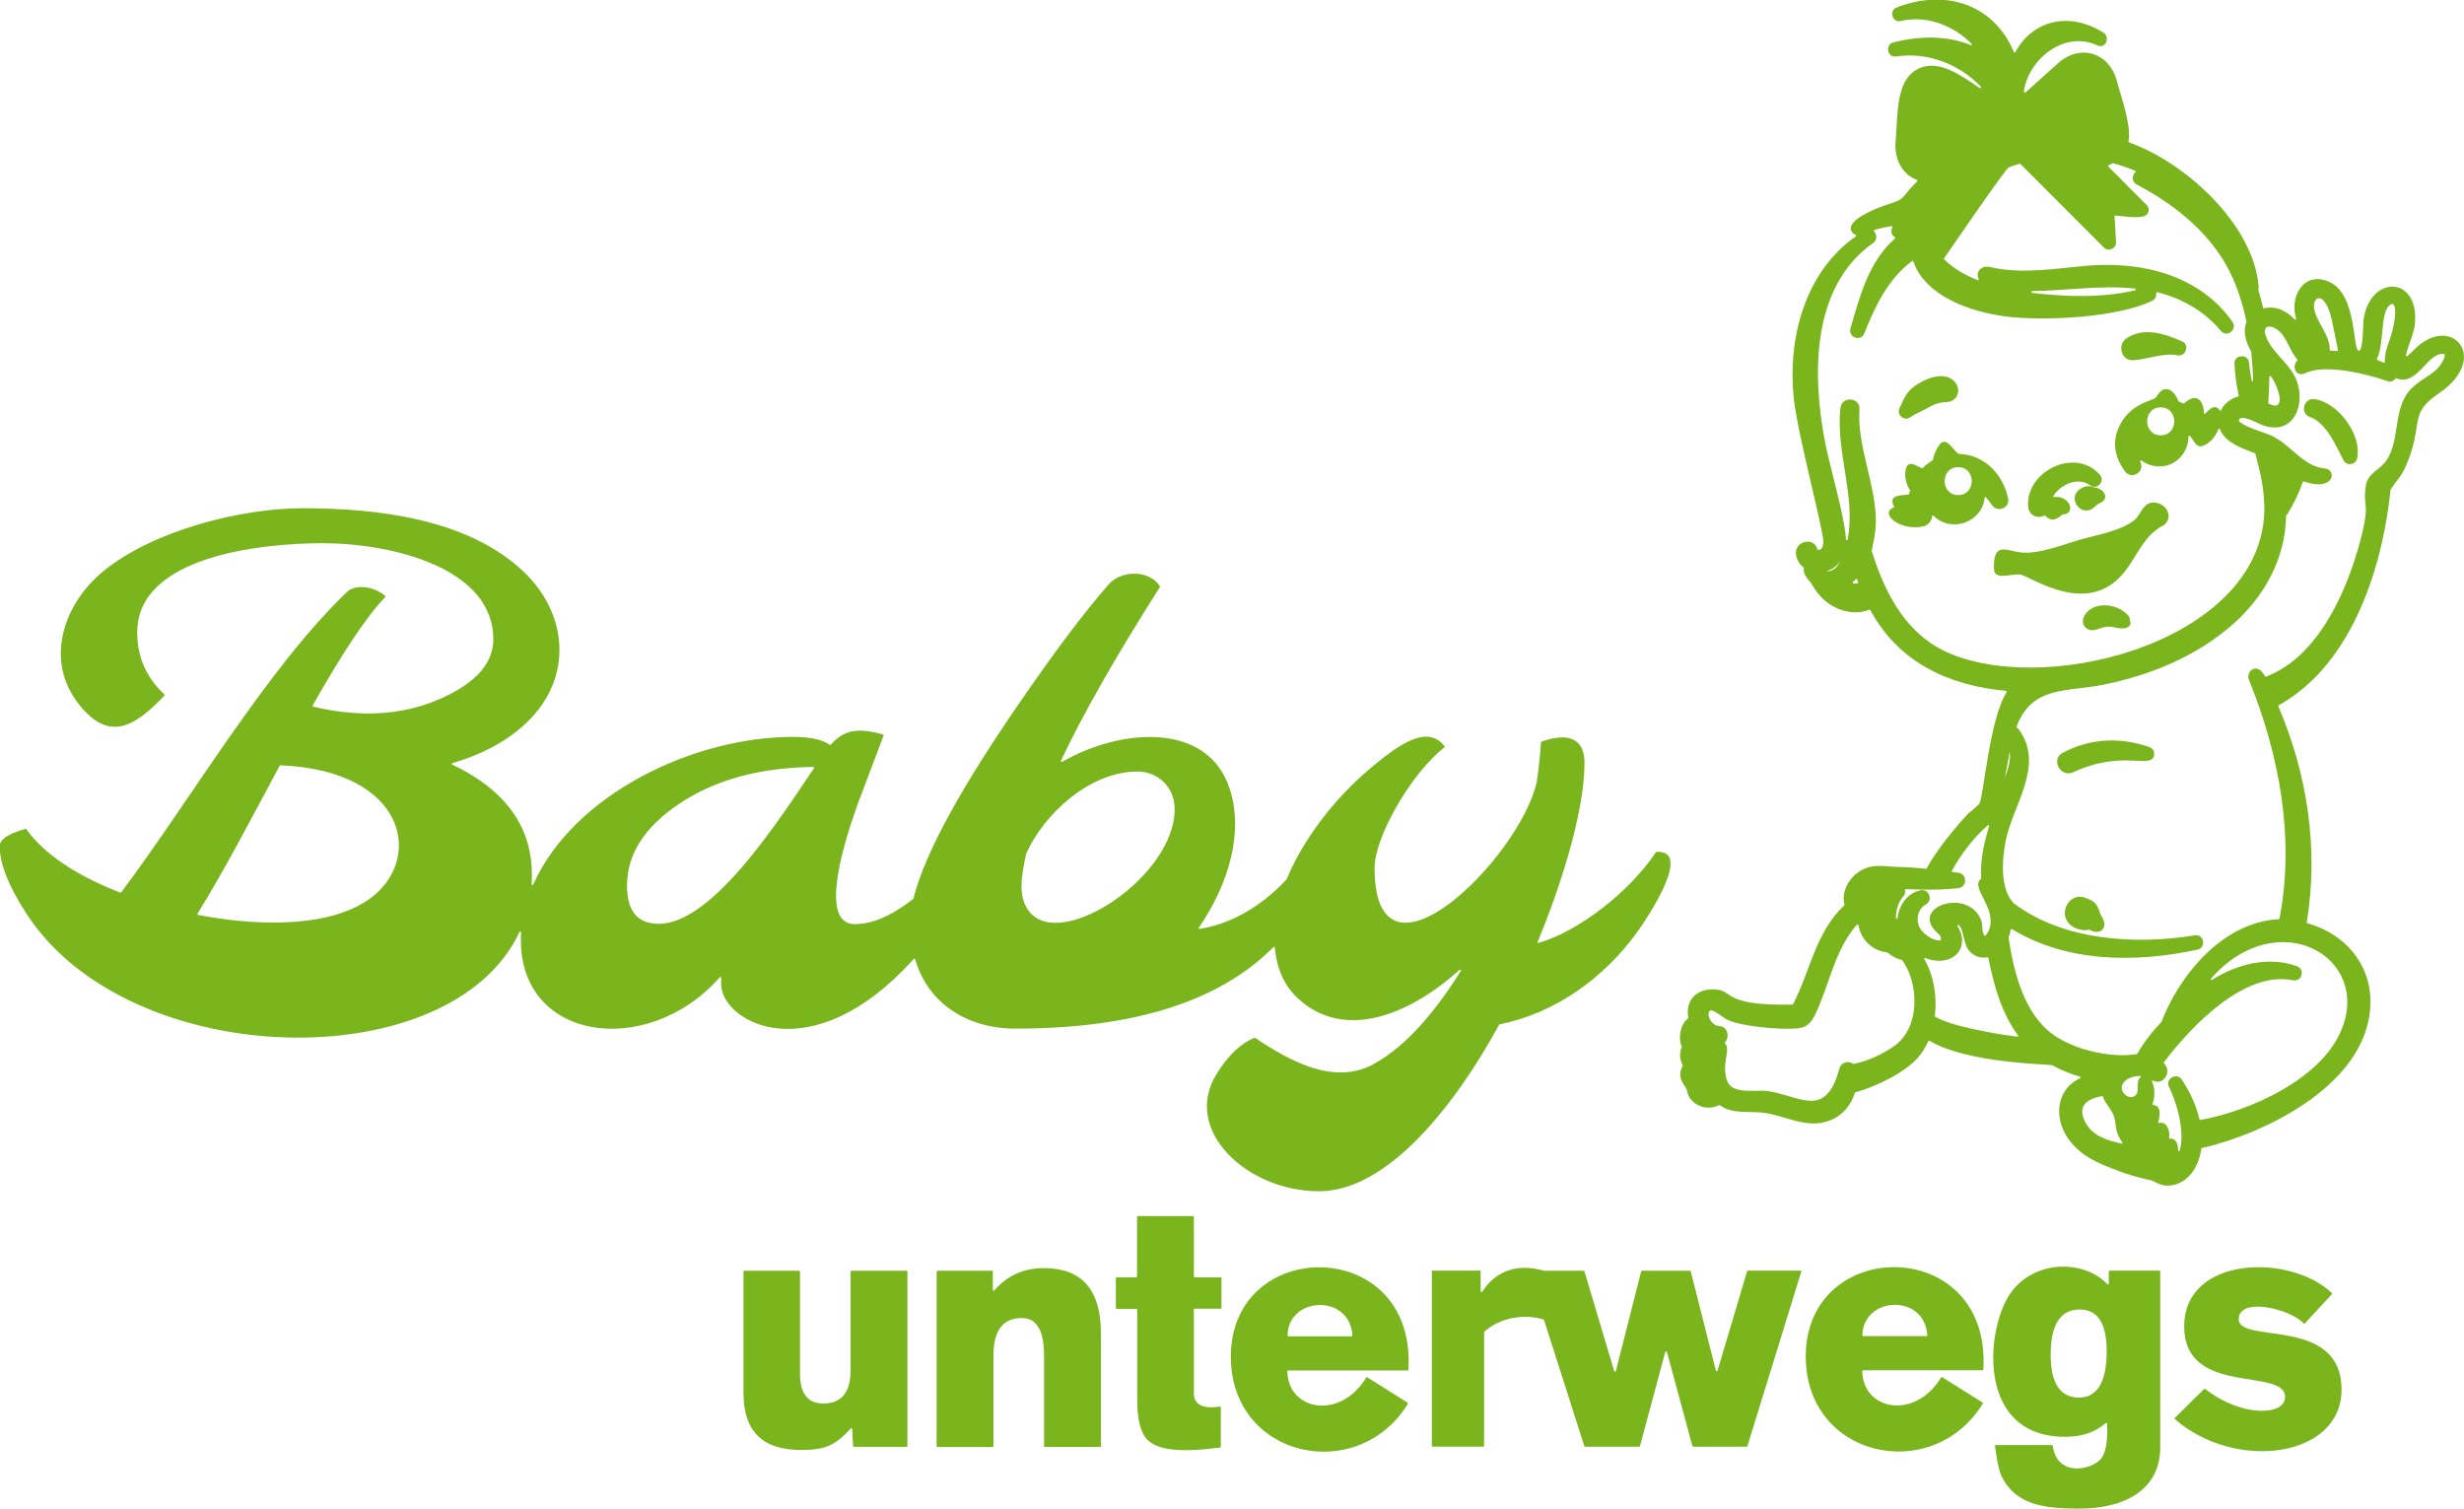 <?xml version="1.0" encoding="utf-8"?>
<!-- Generator: Adobe Illustrator 16.0.3, SVG Export Plug-In . SVG Version: 6.00 Build 0)  -->
<!DOCTYPE svg PUBLIC "-//W3C//DTD SVG 1.1//EN" "http://www.w3.org/Graphics/SVG/1.1/DTD/svg11.dtd">
<svg version="1.1" id="Ebene_1" xmlns="http://www.w3.org/2000/svg" xmlns:xlink="http://www.w3.org/1999/xlink" x="0px" y="0px"
	 width="425.197px" height="260.378px" viewBox="0 0 425.197 260.378" enable-background="new 0 0 425.197 260.378"
	 xml:space="preserve">
<g>
	<path fill="#7AB51D" d="M416.371,60.573c-0.17,0.17-0.566,0.539-0.964,0.879c-0.057,0.028-0.113,0.028-0.17,0
		s-0.085-0.085-0.057-0.142c0.397-1.928,1.475-3.713,1.588-5.868c0.396-7.908-7.71-7.88-8.872-0.454
		c-0.142,0.851-0.057,4.96-0.737,5.527c-0.028,0.028-0.057,0.028-0.085,0.028c-1.162,0.085-0.227-9.722-5.131-11.905
		c-4.308-1.927-6.888,2.381-5.726,6.349c0.028,0.057,0,0.142-0.057,0.17s-0.113,0.028-0.17-0.028
		c-1.36-1.446-3.231-2.41-5.301-1.928c-0.085,0.028-0.142-0.028-0.17-0.113c-0.227-0.964-0.481-1.899-0.766-2.863
		c0-0.028,0-0.057,0-0.085l-0.057-0.199c0.057-0.17,0.085-0.34,0.057-0.539c-0.878-10.658-12.613-21.372-22.364-24.83
		c-0.057-0.028-0.113-0.085-0.085-0.17c0.539-2.75-1.304-7.738-2.012-10.431c-1.333-4.96-6.35-6.463-10.177-3.033l-5.555,4.988
		c-0.028,0.029-0.086,0.057-0.143,0.029c-0.028,0-0.057-0.029-0.085-0.029c-0.057-0.028-0.113-0.085-0.085-0.17
		c0.822-5.641,7.087-10.544,12.643-7.937c1.502,0.708,2.353-1.446,1.02-2.239c-5.726-3.515-11.989-2.268-15.136,3.401
		c-0.028,0.057-0.085,0.085-0.142,0.085s-0.113-0.028-0.113-0.085c-3.458-8.277-11.849-10.97-20.238-7.682
		c-1.39,0.539-0.709,2.693,0.736,2.324c4.479-1.048,9.099,0.794,12.217,3.94c0.057,0.057,0.057,0.113,0.028,0.17
		s-0.113,0.085-0.17,0.057c-4.167-1.729-9.099-1.587-13.407-0.454c-1.445,0.397-0.992,2.636,0.511,2.409
		c5.413-0.822,10.94,1.333,14.626,5.216c0.057,0.057,0.057,0.142,0,0.198s-0.113,0.057-0.199,0.028
		c-3.089-2.069-7.058-5.074-10.601-3.316c-3.912,1.928-3.486,7.653-3.912,12.585c-0.255,2.75,0.992,5.612,3.686,6.576
		c0.057,0.028,0.085,0.057,0.085,0.113s0,0.085-0.028,0.142c-2.835,2.721-1.814,2.976-4.79,3.883
		c-1.39,0.425-7.483,2.608-6.604,4.648c0.142,0.34,0.453,0.595,0.765,0.708c0.057,0.029,0.085,0.057,0.085,0.114
		s0,0.113-0.057,0.142c-8.815,6.179-11.791,17.63-10.714,27.92c0.651,6.292,5.243,23.101,5.102,24.887
		c-0.057,0.595-0.198,1.304-0.878,1.304c-0.058,0-0.114-0.028-0.143-0.113c-0.595-2.268-4.053-1.389-3.685,0.935
		c0.142,0.936,0.624,1.701,1.304,2.211c0.057,0.028,0.057,0.085,0.057,0.142c-0.227,0.992,0.737,1.928,1.304,2.636c0,0,0,0,0,0.028
		c1.22,2.211,3.005,3.883,5.471,4.62c1.475,0.425,3.09,0.425,4.507-0.142c0.057-0.028,0.143,0,0.171,0.057
		c4.847,9.014,13.521,13.039,23.412,13.946c0.058,0,0.086,0.028,0.114,0.085c0.028,0.057,0.028,0.085,0,0.142
		c-2.948,4.592-3.94,17.772-4.678,19.161c0,0,0,0,0,0.029c-0.538,0.708-1.672,1.416-2.296,2.125c-2.211,2.41-5.328,6.236-6.803,9.07
		c-0.028,0.057-0.085,0.086-0.142,0.086c-1.587-0.17-3.175-0.283-4.762-0.313c-2.636-0.057-4.705-0.736-7.086,1.021
		c-1.588,1.163-2.778,3.487-2.211,5.442c0.028,0.057,0,0.113-0.028,0.142c-5.018,4.763-5.84,11.282-8.844,17.063
		c-0.028,0.057-0.057,0.086-0.113,0.086c-12.813,0.254-9.751-2.693-13.89-2.637c-3.062,0.057-4.592,2.296-4.082,4.875
		c0,0.057,0,0.113-0.057,0.143c-1.332,1.049-1.729,3.344-1.077,4.875c0.028,0.028,0.028,0.085,0,0.113
		c-0.425,0.992-0.368,2.069,0.171,3.062c0.028,0.057,0.028,0.085,0,0.142c-1.105,2.041,0.255,3.146,0.736,4.139
		c0,0.027,0,0.027,0,0.057c0.142,1.417,1.418,2.607,2.835,2.92c0.907,0.197,1.87,0.057,2.721-0.341
		c0.057-0.028,0.113-0.028,0.142,0.028c2.211,1.645,5.329,0.907,7.88,1.332c3.855,0.624,7.37,2.863,11.311,1.191
		c2.068-0.879,3.43-2.608,4.081-4.678c0.028-0.057,0.057-0.085,0.085-0.085c3.543-0.964,8.646-3.43,10.913-6.122
		c0.709-0.822,1.247-1.758,1.701-2.722c0.028-0.028,0.057-0.057,0.085-0.085c0.028,0,0.085,0,0.113,0.028
		c6.32,3.854,20.21,4.024,21.174,4.224c0.028,0,0.028,0,0.028,0.028c1.502,0.821,3.117,1.474,4.762,1.956
		c0.057,0.027,0.085,0.057,0.113,0.113c0,0.057-0.028,0.113-0.085,0.142c-5.329,2.353-5.244,10.8,3.231,14.626
		c2.919,1.304,5.924,2.381,9.042,3.004h0.028c1.389,0.682,2.183,1.135,3.77,0.795c2.92-0.624,4.479-3.544,4.819-6.266
		c0-0.057,0.057-0.113,0.113-0.113c11.508-2.635,28.969-11.422,29.082-25.113c0.057-6.746-4.535-11.934-10.885-13.662
		c-0.057-0.028-0.113-0.085-0.113-0.17c2.098-12.557,0.113-25.624-4.903-37.274c-0.029-0.057,0-0.142,0.057-0.17
		c17.63-9.836,19.189-37.047,19.303-37.189c0.936-1.502,1.7-2.041,2.551-3.883c3.373-7.54,0.312-9.07,5.782-12.755
		C430.006,61.679,422.805,53.714,416.371,60.573z M410.164,61.934c1.247-2.381,0.595-7.767,2.098-9.184
		c1.53-1.417,1.247,2.665,0.17,5.697c-0.454,1.248-0.964,2.665-0.907,4.025c0,0.057-0.028,0.085-0.057,0.113s-0.085,0.028-0.142,0
		c-0.341-0.17-0.709-0.312-1.077-0.454c-0.028-0.028-0.057-0.057-0.085-0.085S410.164,61.962,410.164,61.934z M402.624,56.35
		l0.822,4.025c0,0.057,0,0.085-0.028,0.113s-0.085,0.057-0.113,0.057l-0.028,0.028c-0.369-0.028-0.737-0.057-1.105-0.057
		c-0.028,0-0.086-0.028-0.114-0.057s-0.028-0.057-0.028-0.113c0.057-2.75-2.692-5.045-2.721-7.597
		C399.279,51.021,401.49,50.058,402.624,56.35z M315.151,98.584c1.049-0.312,1.842-0.935,2.409-1.757
		C317.05,97.847,316.342,98.641,315.151,98.584z M320.65,100.568c-0.028,0.028-0.057,0.057-0.085,0.057
		c-0.228,0.057-0.482,0.057-0.709,0.057c-0.057,0-0.113-0.028-0.142-0.085s0-0.113,0.028-0.142c0.17-0.17,0.34-0.312,0.51-0.51
		c0.028-0.028,0.085-0.057,0.142-0.028c0.057,0,0.086,0.028,0.114,0.085h-0.028c0.057,0.142,0.113,0.312,0.17,0.454
		C320.678,100.483,320.65,100.54,320.65,100.568z M336.721,112.87c-7.71-3.146-11.338-10.261-13.719-17.744c0-0.028,0-0.028,0-0.057
		c0.028-0.51,0.765-3.146,0.708-5.471c-0.142-6.406-3.26-12.67-2.834-18.963c0.142-2.126-3.062-2.324-3.288-0.227
		c-0.822,7.625,2.692,15.193,1.247,22.704c0,0.057-0.085,0.114-0.142,0.114c-0.085,0-0.142-0.057-0.142-0.142
		c-0.255-4.138-2.835-12.67-3.656-17.007c-2.183-11.537-2.325-26.673,8.39-34.184c0.652-0.454,0.652-1.417,0.113-1.956
		c-0.028-0.028-0.057-0.085-0.028-0.142c0-0.057,0.057-0.085,0.085-0.113c0.964-0.284,1.956-0.51,2.948-0.652
		c0.057,0,0.113,0,0.142,0.057s0.028,0.085,0,0.142c-0.283,0.624-0.198,1.361,0.425,1.701c0.028,0.028,0.057,0.057,0.085,0.113
		c0,0.057,0,0.085-0.057,0.114c-4.592,4.082-6.037,9.949-7.682,15.533c-0.453,1.559,1.843,2.325,2.41,0.822
		c1.813-4.62,4.138-9.467,8.248-12.472c0.028-0.029,0.085-0.029,0.113-0.029c0.057,0.029,0.085,0.057,0.085,0.085
		c2.013,6.009,9.893,8.673,15.618,9.467c6.604,0.907,19.615,0.283,25.596-2.665c0.596-0.284,0.766-0.822,0.709-1.333
		c0-0.057,0-0.085,0.057-0.113c0.028-0.028,0.085-0.057,0.142-0.028c4.252,1.077,8.106,3.26,10.941,6.661
		c1.021,1.247,2.947-0.227,2.012-1.531c-5.669-8.135-15.76-10.516-25.17-9.694c-5.499,0.482-11.055,1.474-16.525,0.255
		c-1.7-0.481-2.692,0.907-2.098,2.013c0.028,0.057,0.028,0.113-0.028,0.17c-0.028,0.057-0.113,0.057-0.17,0.028
		c-2.126-0.85-4.024-1.871-5.754-3.571c-0.057-0.057-0.057-0.113-0.028-0.17c1.445-2.069,10.629-15.533,11.196-15.731
		c0.624-0.227,1.219-0.425,1.843-0.595c0.057-0.029,0.113,0,0.142,0.028l14.399,14.427c0.793,0.794,2.154,0.17,2.097-0.935
		l-0.255-4.45c0-0.028,0-0.085,0.028-0.113c0.028-0.029,0.057-0.057,0.113-0.029c1.786,0.142,5.074,0.794,5.641-0.453
		c0.199-0.482,0.114-0.992-0.255-1.361l-6.604-6.633c-0.028-0.028-0.057-0.085-0.028-0.142c0-0.057,0.057-0.085,0.085-0.113
		c0.228-0.085,0.482-0.17,0.681-0.312c0.028-0.028,0.057-0.028,0.113,0c1.304,0.34,2.579,0.794,3.798,1.304
		c0.057,0.028,0.086,0.057,0.086,0.113s0,0.085-0.029,0.113l-0.085,0.028c-0.538,0.595-0.623,1.644,0.313,2.126
		c6.916,3.628,13.407,8.929,16.61,16.27c1.02,2.353,1.757,4.819,2.296,7.341c0,0.028,0,0.057,0,0.085
		c-0.369,0.964-0.369,2.013-0.085,3.005c0.198,0.737,0.51,1.389,0.878,2.041c0,0.028,0.028,0.028,0.028,0.057
		c0.17,1.644,0.284,3.316,0.341,4.989c0,0.085-0.057,0.142-0.113,0.142c-0.086,0-0.143-0.028-0.143-0.114
		c-0.198-1.02-0.368-2.012-0.453-3.061c-0.142-1.616-2.607-1.474-2.522,0.17c0.085,1.843,0.34,3.657,0.736,5.471
		c0.028,0.085-0.028,0.142-0.113,0.17c-1.275,0.34-2.381,1.219-2.947,2.353c-0.028,0.057-0.057,0.085-0.113,0.085
		s-0.086-0.028-0.114-0.057c-0.765-1.219-1.87-0.114-2.494,0.567c-0.028,0.028-0.085,0.057-0.142,0.028s-0.085-0.057-0.085-0.142
		c-0.057-1.956-1.162-3.685-3.373-1.701c0,0,0,0-0.028,0.028c-0.057,0.028-0.113,0.057-0.142,0.028
		c-0.255-0.113-0.511-0.227-0.766-0.312c-0.028-0.028-0.057-0.028-0.085-0.085c-0.879-2.183-2.551-2.977-3.798-0.737
		c-0.454,0.794-4.592,0.879-6.548,5.386c-1.162,2.665-0.539,5.159,1.105,7.455c1.105,1.531,3.458,0.17,2.692-1.53
		c-0.028-0.057-0.028-0.085-0.057-0.142c-0.028-0.057,0-0.113,0.057-0.17c0.057-0.028,0.113-0.028,0.17,0
		c0.992,0.737,2.239,1.077,3.487,0.992c0.057,0,0.085,0,0.085,0s0,0,0.028,0c2.579-0.284,4.535-2.551,4.507-5.13
		c0-0.057,0.028-0.113,0.085-0.142c0.057-0.028,0.113,0,0.17,0.029c1.021,1.162,1.162,2.778,3.43,0.992
		c0.709-0.567,1.134-1.332,1.474-2.154c0.028-0.057,0.085-0.085,0.142-0.085s0.113,0.028,0.143,0.085
		c0.85,2.296,3.826,3.316,6.009,4.139c0.057,0.028,0.085,0.057,0.085,0.085c0.822,2.976,1.502,6.009,1.559,9.127
		C391.031,109.979,354.635,120.155,336.721,112.87z M350.553,50.397c0-0.085,0.057-0.142,0.143-0.142v-0.028
		c5.811-0.057,11.989-1.077,17.771-0.425c0.057,0,0.114,0.057,0.114,0.142c0,0.057-0.028,0.142-0.114,0.142
		c-5.669,1.36-11.989,1.134-17.8,0.453C350.582,50.539,350.525,50.454,350.553,50.397z M372.861,75.114
		c-3.117,0-3.117-4.818,0-4.818C375.979,70.296,375.979,75.114,372.861,75.114z M346.812,129.792
		c0.198,1.502-0.34,3.004-0.851,4.422L346.812,129.792z M326.914,180.473c-2.041,1.445-4.563,2.607-7.029,3.118
		c-0.028,0-0.085,0-0.113-0.029c-0.766-0.538-2.041-0.34-2.353,0.822c-2.381,8.873-6.831,4.678-12.387,3.884
		c-1.984-0.284-6.095,0.681-6.974-1.729c-1.105-3.033,0.709-5.385-0.396-6.49c-0.057-0.057-0.057-0.143,0-0.199
		c0.851-0.85,0.539-2.721-1.049-2.806c-1.559-0.114-2.381-2.636-1.275-2.692c0.453-0.029,1.984,1.189,2.409,1.445
		c2.268,1.332,9.553,1.928,12.33,1.672c1.588-0.142,2.353-0.822,3.062-2.211c2.522-5.102,3.43-11.395,7.313-15.703
		c0.029-0.028,0.086-0.057,0.143-0.028s0.085,0.057,0.113,0.114c0.396,2.494,2.381,4.421,4.96,4.705
		c0.028,0,0.057,0.027,0.085,0.027c0.652,0.596,1.446,1.049,2.324,1.248c0.028,0,0.057,0.027,0.085,0.057l0.028-0.086
		C331.222,169.73,331.364,177.298,326.914,180.473z M331.364,160.235c-0.821-1.333-0.51-3.345,0.936-4.139
		c1.36-0.737,0.567-2.806-0.907-2.466c-2.296,0.51-3.713,2.579-3.939,4.79c0,0.085-0.085,0.142-0.142,0.142
		c-0.085,0-0.142-0.057-0.142-0.142c0-1.36,0.396-2.749,1.219-3.656c0.34-0.368,0.425-0.794,0.34-1.162c0-0.057,0-0.085,0.028-0.114
		c0.028-0.027,0.057-0.057,0.113-0.057c3.005,0.114,6.037,0.171,9.042-0.17c1.588-0.17,1.588-2.465,0.028-2.664
		c-0.34-0.028-0.68-0.085-0.992-0.113c-0.057,0-0.085-0.028-0.113-0.085s-0.028-0.085,0-0.142c1.502-2.777,3.771-5.783,6.208-7.852
		c0.057-0.028,0.113-0.057,0.17,0c0.057,0.028,0.085,0.085,0.057,0.17l-0.028-0.057c-0.851,2.947-1.56,5.896-1.36,9.042
		c0,0.057-0.028,0.085-0.057,0.113c-1.843,1.53,2.551,4.677,1.53,8.476c-0.085,0.255-0.396,0.963-0.709,1.275
		c-0.028,0.028-0.057,0.057-0.113,0.057c-0.028,0-0.085-0.028-0.113-0.057c-0.453-0.566-0.283-1.899-0.51-2.523
		c-2.098-5.754-11.99-2.578-7.965,1.701c0.481,0.51,1.105,0.879,0.991,1.559c0,0.057-0.057,0.113-0.142,0.113
		C333.547,162.388,331.931,161.142,331.364,160.235z M348.258,178.83c-0.028,0.057-0.085,0.084-0.142,0.057
		c-3.6-0.426-11.649-1.843-14.172-3.459c-0.057-0.027-0.057-0.084-0.057-0.141v-0.029c0.396-3.23-0.143-6.859-1.814-9.723
		c-0.028-0.057-0.028-0.113,0.028-0.17c0.028-0.057,0.113-0.057,0.17-0.027c4.45,1.7,7.937-1.588,5.527-5.527
		c-0.028-0.057-0.028-0.143,0.028-0.17c0.057-0.058,0.142-0.058,0.17,0c1.021,0.821,0.652,3.287,1.984,4.619
		c0.851,0.851,1.928,1.105,2.977,0.936c0.085,0,0.142,0.029,0.17,0.113c0.907,4.621,2.268,9.553,5.13,13.379
		C348.286,178.744,348.286,178.8,348.258,178.83z M366.228,197.282c-0.028,0.057-0.085,0.085-0.142,0.057
		c-2.522-0.567-5.017-1.332-6.235-3.685c-1.332-2.523-0.057-3.855,2.353-4.395c0.17-0.027,0.34-0.084,0.538-0.113
		c0.085-0.027,0.142,0.029,0.17,0.086h-0.028c0.397,1.219,1.276,1.928,1.758,3.033c0.766,1.729,0.028,2.664,1.587,4.847
		C366.257,197.168,366.257,197.225,366.228,197.282z M369.346,185.944c-0.736,0.51-0.283,2.21-0.595,2.749
		c-0.851,1.502-3.033,0.029-2.552-1.417c0.369-1.049,1.758-1.616,3.062-1.616c0.057,0,0.113,0.029,0.142,0.113
		C369.431,185.83,369.403,185.886,369.346,185.944z M404.012,177.808c-3.543,8.447-15.76,13.918-24.292,15.449
		c-0.085,0-0.142-0.029-0.17-0.114c-0.566-2.438-1.7-4.847-3.061-6.859c-0.907-1.304-2.92-0.085-2.183,1.304
		c1.304,2.551,2.777,7.682,1.842,10.941c-0.028,0.057-0.085,0.113-0.17,0.113c-0.057,0-0.113-0.057-0.113-0.142
		c0-0.992-0.312-2.098-1.417-2.013c-0.057,0-0.085,0-0.113-0.057c-0.028-0.028-0.057-0.085-0.028-0.113
		c0.198-1.134-0.369-2.891-1.701-2.522c-0.057,0-0.113,0-0.142-0.028c-0.028-0.029-0.057-0.086-0.028-0.143
		c0.312-1.133,0.566-2.862-0.879-2.947c-0.057,0-0.085-0.028-0.113-0.057s-0.028-0.085,0-0.142c0.396-0.964,0.482-2.722-0.085-3.798
		c-0.028-0.057-0.028-0.113,0.028-0.17c0.057-0.058,0.113-0.058,0.17-0.029c1.729,0.879,3.345-1.502,1.871-3.004
		c-0.057-0.057-0.057-0.143,0-0.199c4.818-6.32,13.917-15.845,22.279-14.115c1.53,0.283,2.126-1.928,0.651-2.438
		c-4.988-1.758-10.289-0.369-14.626,2.352c-0.057,0.029-0.142,0.029-0.198-0.027c-0.043-0.043-0.043-0.1-0.021-0.15
		C392.966,155.846,409.369,165.056,404.012,177.808z M420.425,63.805c-1.871,1.616-3.969,2.268-5.329,4.563
		c-1.956,3.345-1.134,7.852-3.26,11.055c-1.105,1.672-3.231,2.154-3.571,4.365c-0.652,4.053,1.105,2.466-1.445,11.225
		c-2.353,8.05-7.229,18.538-15.788,21.741c-0.057,0.028-0.143,0-0.171-0.057c-1.445-2.636-3.316-0.766-2.806,0.539
		c5.272,12.954,7.993,27.381,5.301,41.27c0,0.057-0.057,0.113-0.142,0.113c-2.835,0.143-5.556,1.049-7.994,2.494
		c-5.556,3.26-9.892,9.241-12.217,15.193c0,0.028-0.028,0.028-0.028,0.057c-1.587,1.645-3.032,3.486-4.138,5.471
		c-0.028,0.028-0.057,0.057-0.113,0.085h-0.113c-4.564,0.681-10.715-0.821-14.258-3.345c-5.074-3.6-6.859-10.828-7.738-16.723
		c0-0.029,0-0.058,0-0.058c0.17-0.453,0.283-0.907,0.34-1.36c0-0.057,0.028-0.085,0.085-0.113s0.085-0.028,0.142,0
		c9.496,5.811,21.401,5.839,32.03,3.543c1.587-0.34,1.105-2.75-0.481-2.466c-10.176,1.673-22.62,0.935-31.151-5.471c0,0,0,0-0.028,0
		c-2.466-2.495-2.069-7.568-1.475-10.687c1.22-6.32,6.803-13.066,2.354-19.303c-0.114-0.17-0.256-0.283-0.397-0.368
		c-0.057-0.029-0.085-0.114-0.057-0.17c2.664-7.086,8.617-5.98,14.909-7.228c8.192-1.644,16.157-4.903,22.479-10.487
		c5.385-4.762,9.014-11.338,9.127-18.595c0-0.028,0-0.057,0.028-0.085c1.19-1.814,2.154-3.798,2.862-5.839
		c0.028-0.085,0.113-0.114,0.17-0.085c5.301,1.842,5.783-2.041,3.629-2.239c-3.884-0.34-5.981-4.365-9.553-5.811
		c-1.445-0.595-3.883-1.219-5.216-2.268c-0.028-0.028-0.057-0.057-0.057-0.113c0-1.474,3.544,0.539,3.969,0.68
		c5.754,2.183,7.965-4.223,5.527-8.645c-1.36-2.466-4.252-4.337-4.961-7.058c-0.481-1.842,1.729-1.616,3.062,0.255
		c0.936,1.304,1.417,2.919,2.466,4.138c0.057,0.057,0.057,0.142,0,0.198c-1.049,1.134-0.142,2.919,1.39,2.183
		c3.373-1.672,10.742,0.142,14.144,1.361c0.596,0.227,1.134-0.028,1.418-0.425c0.028-0.057,0.113-0.085,0.17-0.057
		c3.515,1.417,5.271-4.195,7.88-4.195c0.057,0,0.198,0,0.312,0c0.085,0,0.142,0.057,0.142,0.142
		C421.927,61.991,420.878,63.408,420.425,63.805z M391.427,69.53c0.085-1.502,0.17-3.004,0.17-4.507
		c0-0.057,0.028-0.113,0.113-0.142c0.057-0.028,0.113,0,0.17,0.057c1.531,2.183,2.608,6.208-0.368,4.734
		C391.456,69.644,391.427,69.587,391.427,69.53z"/>
	<path fill="#7AB51D" d="M370.906,128.914c-5.018-1.758-10.176-1.531-14.91,0.963c-2.211,1.162-0.425,4.394,1.786,3.373
		c8.702-4.024,13.577-0.34,13.945-3.004C371.812,129.65,371.472,129.112,370.906,128.914z"/>
	<path fill="#7AB51D" d="M399.449,68.878h0.028c-1.956-0.312-2.692,2.495-0.794,3.118c2.722,0.907,4.479,5.045,5.698,7.398
		c0.538,1.077,2.153,0.851,2.381-0.312C407.612,75.029,403.503,69.502,399.449,68.878z"/>
	<path fill="#7AB51D" d="M362.459,157.74c0,0,0-0.027-0.028-0.027c-0.538-1.701-0.794-2.127-2.551-2.778
		c-3.401-1.304-5.556,4.45-0.822,5.499c0.481,0.113,0.907,0.113,1.332,0c0.028,0,0.057,0,0.113,0.028l0.028-0.028
		c1.758,0.964,2.948-0.142,2.523-1.445C362.912,158.535,362.714,158.137,362.459,157.74z"/>
	<path fill="#7AB51D" d="M368.184,62.161c2.409-0.17,5.188-1.332,7.54-0.85c1.474,0.312,2.211-1.843,0.766-2.438
		c-3.033-1.304-6.406-2.466-9.468-0.539C365.265,59.411,366.03,62.331,368.184,62.161z"/>
	<path fill="#7AB51D" d="M361.297,84.071V84.1c-0.851-0.453-1.928-0.113-2.607,0.482c-1.616,1.389-0.028,4.082,1.955,3.401
		c0.737-0.255,1.077-0.907,1.729-1.19c1.758-0.708,0.766-2.522-1.021-2.693C361.325,84.1,361.325,84.1,361.297,84.071z"/>
	<path fill="#7AB51D" d="M329.664,71.997c0.964-0.68,2.211-1.134,3.26-1.757c0.906-0.539,1.813-0.822,2.862-0.851
		c4.054-0.142,2.211-7.37-4.762-3.175c-2.013,1.219-2.296,2.239-3.231,4.195C327.255,71.571,328.587,72.762,329.664,71.997z"/>
	<path fill="#7AB51D" d="M366.172,99.208c2.523-2.834,3.401-6.377,6.831-8.39l0.029,0.028c2.466-1.36,0.736-4.421-1.758-4.11
		c-1.36,0.17-1.984,2.041-2.75,2.834c-2.296,2.013-6.547,2.693-9.438,3.515c-3.005,0.851-7.313,2.608-10.402,2.239
		c-2.438-0.283-4.791-1.956-4.592,2.892c0.085,2.097,3.26,0.595,4.705,0.963C350.781,99.718,359.993,106.209,366.172,99.208z"/>
	<path fill="#7AB51D" d="M346.529,85.999c-0.879-4.139-4.054-7.512-8.391-7.653c-0.028,0-0.028,0-0.057,0
		c-0.964-0.369-2.183-3.345-3.458-1.531c-0.538,0.766-0.907,1.644-1.077,2.551c0,0.028-0.028,0.085-0.057,0.085
		c-0.623,0.369-1.19,0.794-1.7,1.304c-0.028,0.028-0.085,0.057-0.142,0.028c-0.709-0.227-2.495-1.672-2.807,0.312
		c-0.198,1.162,0.057,2.353,0.681,3.373c0.028,0.028,0.028,0.085,0.028,0.113h0.085c-0.057,0.227-0.142,0.425-0.198,0.652
		c0,0.057-0.058,0.085-0.114,0.114c-1.02,0.17-3.6-0.085-2.494,2.041c0.028,0.028,0.028,0.085,0,0.113
		c0,0.029-0.028,0.057-0.085,0.085c-2.409,1.02,0.964,3.912,4.79,3.316c1.021-0.085,1.786-0.851,1.899-1.843
		c0-0.057,0.028-0.113,0.085-0.113c0.057-0.028,0.113,0,0.142,0.028c2.948,3.062,8.419,1.19,8.815-3.089
		c0-0.057,0.057-0.114,0.113-0.114c0.057-0.028,0.113,0,0.142,0.057l1.077,1.389C344.771,88.521,346.869,87.615,346.529,85.999z
		 M337.912,85.432c-3.118,0-3.118-4.819,0-4.819S341.03,85.432,337.912,85.432z"/>
	<path fill="#7AB51D" d="M367.419,106.407v0.028c-1.474-2.041-5.215-2.75-7.114-0.963c-0.936,0.85-1.36,2.409,0.028,3.118
		c1.219,0.624,2.409-0.765,4.224-0.396c0.964,0.198,2.579,0.652,3.09-0.51c0-0.029,0-0.057,0-0.085l-0.198-1.134
		C367.448,106.436,367.448,106.436,367.419,106.407z"/>
	<path fill="#7AB51D" d="M352.793,88.975c0.057-0.028,0.143-0.028,0.171,0.028c1.389,1.559,2.806-0.227,2.976-0.227
		c2.381-0.085,1.275-3.345-1.474-3.005c-0.057,0-0.113-0.028-0.142-0.057c-0.028-0.057-0.028-0.113,0-0.142h0.028
		c1.304-2.069,4.309-3.316,6.349-1.814c1.163,0.878,2.637-0.737,1.673-1.814c-4.224-4.875-12.897-0.624-12.387,5.527
		C350.129,89.032,351.744,89.542,352.793,88.975z"/>
	<path fill="#7AB51D" d="M258.772,176.759c9.496-1.898,17.942-7.879,23.754-15.93c1.7-2.381,9.665-14.172,3.345-13.832
		c-0.057,0-0.086,0.028-0.114,0.057c-4.705,7.029-13.464,13.691-20.238,15.646c-0.057,0.028-0.113,0-0.142-0.028
		s-0.057-0.085-0.028-0.142c3.571-8.646,8.078-21.939,8.078-30.925c0-4.308-3.004-5.215-7.426-3.628
		c-0.057,0-0.085,0.057-0.085,0.113c-0.17,2.58-0.426,4.848-0.737,6.888c-3.033,13.266-27.977,37.784-27.977,14.796
		c0-5.357,6.321-16.354,12.047-20.805c0.057-0.057,0.085-0.142,0.028-0.199c-2.977-3.827-7.823-0.312-12.528,3.572
		c-4.45,3.713-8.249,8.021-11.338,12.896c-1.39,2.211-2.495,4.338-3.374,6.463c0,0.028-0.028,0.057-0.028,0.057
		c-1.53,1.645-3.202,3.118-4.988,4.365c-3.231,2.239-6.576,3.629-10.006,4.167c-0.057,0.028-0.113,0-0.142-0.057
		c-0.028-0.028-0.028-0.085,0-0.142c5.131-7.483,7.852-16.525,5.272-24.15c-3.827-11.338-18.566-10.374-28.855-4.479
		c-0.057,0.028-0.113,0.028-0.17-0.028s-0.057-0.113-0.028-0.17c3.741-7.965,9.438-17.971,17.063-29.961
		c0.028-0.028,0.028-0.085,0-0.142c-1.843-2.863-6.661-2.806-8.844-0.312c-3.969,4.535-8.759,10.856-14.371,18.963
		c-10.998,15.817-17.432,27.552-19.303,35.233c-0.028,0.028-0.028,0.057-0.057,0.085c-0.255,0.17-0.482,0.369-0.709,0.539
		c-3.43,2.551-6.548,3.798-9.354,3.798c-6.435,0-1.673-14.654,0.453-20.606l4.507-11.934c0.028-0.028,0.028-0.085,0-0.113
		c0-0.057-0.057-0.085-0.085-0.085c-3.43-0.907-6.406-1.276-9.014,1.757c-0.057,0.057-0.142,0.057-0.198,0.028
		c-1.304-0.907-3.43-1.361-6.321-1.361c-17.12,0-37.869,9.864-44.842,25.482c-0.028,0.057-0.113,0.113-0.17,0.085
		c-0.085,0-0.113-0.085-0.113-0.142c0.595-9.014-3.798-15.93-13.69-20.635c-0.057-0.029-0.085-0.086-0.085-0.143
		c0.028-0.057,0.057-0.084,0.113-0.113c5.386-1.587,9.693-3.968,12.925-7.114c7.937-7.653,7.03-18.68-0.68-25.964
		C80.737,89.542,65.204,87.7,52.166,87.7c-10.46,0-25.681,3.77-34.354,10.884c-6.803,5.584-10.261,15.363-4.139,23.017
		c4.876,6.094,9.127,4.365,14.711-1.587c0.028-0.028,0.028-0.085,0.028-0.114s-0.028-0.057-0.057-0.085
		c-3.118-2.891-4.677-6.462-4.677-10.686c0-13.237,21.57-15.391,32.002-15.391c11.876,0,29.45,4.223,29.45,16.582
		c0,3.713-2.438,6.832-7.313,9.382c-7.427,3.883-15.477,4.195-23.782,2.239c-0.028-0.028-0.057-0.057-0.085-0.085
		s-0.028-0.085,0-0.113c5.244-9.269,9.411-15.505,12.528-18.708c0.028-0.028,0.028-0.085,0.028-0.113
		c0-0.057-0.028-0.085-0.057-0.113c-1.87-1.616-5.073-2.069-6.519-0.708c-13.833,13.208-26.957,35.8-39.003,51.871
		c-0.057,0.057-0.113,0.086-0.171,0.057c-7.766-3.033-13.151-6.689-16.213-10.941c-0.028-0.057-0.085-0.084-0.142-0.057
		c-2.977,0.822-4.45,1.814-4.45,2.977c0,3.062,1.559,6.973,4.705,11.791c17.857,27.297,73.244,28.289,84.979,3.033
		c0.028-0.057,0.113-0.113,0.17-0.084c0.085,0,0.113,0.084,0.113,0.141c-1.105,18.793,21.685,22.053,34.27,7.768
		c0.057-0.029,0.113-0.057,0.17-0.029c0.057,0.029,0.085,0.086,0.085,0.143c0,0.254,0,0.595,0,1.02
		c0,6.605,15.59,15.335,33.221-4.309c0.028-0.057,0.085-0.057,0.142-0.057s0.085,0.029,0.113,0.086
		c2.211,7.709,9.07,11.989,17.291,11.989c20.38,0,35.232-4.677,44.558-14.087c0.028-0.029,0.086-0.057,0.143-0.029
		c0.057,0,0.085,0.057,0.085,0.113c0.312,3.771,1.7,6.746,4.138,8.93c8.079,7.256,19.247,2.579,27.807-5.131l-0.057,0.057
		c0.057-0.057,0.142-0.057,0.198,0c0.057,0.028,0.057,0.113,0.028,0.17c-4.109,6.52-9.155,12.897-15.192,16.156
		c-6.604,3.544-14.06-0.367-20.295-4.563c-0.057-0.029-0.085-0.057-0.142-0.029c-2.325,0.908-4.508,2.977-6.52,6.208
		c-6.038,9.581,5.073,20.267,17.658,20.267c11.877,0,23.527-14.909,31.066-28.713C258.687,176.789,258.716,176.759,258.772,176.759z
		 M63.532,155.275c-7.483,5.13-20.323,4.336-29.337,2.607c-0.058,0-0.086-0.029-0.114-0.086s-0.028-0.113,0-0.141
		c4.563-7.313,9.836-17.433,14.173-25.512c0.028-0.057,0.085-0.084,0.142-0.084C70.448,132.966,73.225,148.642,63.532,155.275z
		 M140.461,132.57c-5.386,7.88-17.263,26.843-26.758,26.843c-3.686,0-5.499-2.183-5.499-6.576v-0.028
		c0-5.328,2.919-9.978,8.844-14.002c6.179-4.195,13.945-6.35,23.299-6.463c0.028,0,0.086,0.028,0.114,0.085
		C140.489,132.457,140.489,132.513,140.461,132.57z M177.791,157.513c-2.324-2.636-1.474-6.49-0.737-10.119v-0.027
		c3.09-6.945,11.026-14.23,19.218-14.23c3.516,0,6.435,2.637,6.435,6.52C202.706,151.136,183.516,163.948,177.791,157.513z"/>
	<path fill="#7AB51D" d="M180.143,218.824c-3.515,0-6.378,1.305-8.561,3.855c-0.057,0.027-0.113,0.057-0.17,0.027
		c-0.057-0.027-0.085-0.084-0.085-0.141v-3.146c0-0.086-0.057-0.143-0.142-0.143h-9.382l-0.028,0.029
		c-0.085,0-0.143,0.057-0.143,0.141v30.104c0,0.084,0.058,0.142,0.143,0.142h9.523c0.085,0,0.142-0.058,0.142-0.142v-15.732
		c0-4.251,1.645-6.377,4.904-6.377c2.551,0,3.826,2.154,3.826,6.463v15.646c0,0.084,0.057,0.142,0.142,0.142h9.524
		c0.085,0,0.142-0.058,0.142-0.142v-19.502C189.979,222.566,186.691,218.824,180.143,218.824z"/>
	<path fill="#7AB51D" d="M156.447,219.277h-9.524c-0.085,0-0.142,0.057-0.142,0.143v17.007c0,3.827-1.559,5.754-4.705,5.754
		c-2.692,0-4.025-1.729-4.025-5.159v-17.602c0-0.086-0.057-0.143-0.142-0.143h-9.467c-0.085,0-0.142,0.057-0.142,0.143v21.004
		c0,6.52,3.288,9.778,9.863,9.778c4.224,0,5.868-0.708,8.674-3.713c0.028-0.028,0.085-0.057,0.142-0.028
		c0.057,0,0.085,0.057,0.085,0.113l0.143,2.947c0,0.086,0.057,0.143,0.142,0.143h9.099c0.085,0,0.142-0.057,0.142-0.143v-30.102
		C156.589,219.333,156.532,219.277,156.447,219.277z"/>
	<path fill="#7AB51D" d="M210.642,220.412h-4.479c-0.085,0-0.142-0.057-0.142-0.143V209.98c0-0.085-0.057-0.142-0.142-0.142h-9.523
		c-0.086,0-0.143,0.057-0.143,0.142v10.289c0,0.086-0.057,0.143-0.142,0.143h-3.401l0.028,0.027c-0.085,0-0.142,0.057-0.142,0.143
		v5.131c0,0.084,0.057,0.141,0.142,0.141h3.401c0.085,0,0.142,0.057,0.142,0.143v15.533c0,3.43,0.596,5.754,1.786,6.943
		c2.353,2.354,8.22,1.871,12.528,1.305c0.057,0,0.113-0.057,0.113-0.143v-6.773c0-0.057-0.028-0.086-0.057-0.113
		c-0.028-0.029-0.057-0.029-0.113-0.029c-2.098,0.341-4.479,0.113-4.479-2.268v-14.484c0-0.084,0.057-0.141,0.142-0.141h4.479
		c0.085,0,0.142-0.057,0.142-0.143v-5.131C210.784,220.468,210.727,220.412,210.642,220.412z"/>
	<path fill="#7AB51D" d="M311.608,234.074c0,17.518,21.854,22.223,30.556,8.135c0.028-0.057,0-0.17-0.057-0.198l-6.944-4.365
		c-0.028-0.028-0.085-0.028-0.113-0.028s-0.057,0.028-0.086,0.057c-4.479,7.455-13.549,5.697-13.605-1.105l0.028,0.028
		c0-0.057,0-0.085,0.028-0.113c0.028,0,0.085-0.028,0.113-0.028h20.579c0.085,0,0.142-0.057,0.142-0.142l0.028-0.538
		C343.156,213.155,311.608,213.326,311.608,234.074z M332.554,230.501c-0.028,0.029-0.085,0.057-0.113,0.057h-10.913
		c-0.057,0-0.085-0.027-0.113-0.057c-0.028-0.027-0.028-0.084-0.028-0.113c0.142-6.717,10.715-7.228,11.196,0
		C332.583,230.445,332.583,230.474,332.554,230.501z"/>
	<path fill="#7AB51D" d="M212.4,234.102c0,17.517,21.854,22.222,30.556,8.135c0.028-0.057,0-0.17-0.057-0.198l-6.944-4.365
		c-0.028-0.028-0.085-0.028-0.113-0.028s-0.057,0.028-0.085,0.057c-4.479,7.454-13.549,5.697-13.605-1.105l0.028,0.028
		c0-0.057,0-0.085,0.028-0.113c0.028,0,0.085-0.028,0.113-0.028h20.578c0.085,0,0.142-0.057,0.142-0.142l0.028-0.539
		C243.948,213.183,212.4,213.353,212.4,234.102z M233.347,230.531c-0.028,0.027-0.085,0.057-0.114,0.057h-10.912
		c-0.057,0-0.085-0.029-0.113-0.057c-0.028-0.029-0.028-0.086-0.028-0.113c0.142-6.719,10.714-7.229,11.196,0
		C233.376,230.474,233.376,230.501,233.347,230.531z"/>
	<path fill="#7AB51D" d="M372.635,219.25h-8.589c-0.085,0-0.142,0.057-0.142,0.141v2.098c0,0.057-0.028,0.113-0.085,0.143
		c-0.057,0.027-0.142,0.027-0.17-0.029c-4.053-4.308-12.783-4.279-16.837,1.729c-4.11,6.095-5.839,24.604,9.581,24.604
		c2.834,0,5.187-0.794,7.001-2.381c0.028-0.057,0.085-0.057,0.142-0.028c0.057,0,0.085,0.057,0.085,0.113
		c0.057,2.239,0,4.422-0.879,5.84c-1.219,1.983-7.682,3.798-8.531-2.014c0-0.057-0.057-0.113-0.142-0.113h-9.666
		c-0.057,0-0.085,0.029-0.113,0.057c-0.028,0.029-0.028,0.086-0.028,0.113c0.368,2.693,0.736,4.422,1.134,5.217
		c2.466,5.045,7.568,5.584,13.492,5.584c7.284,0,13.889-2.949,13.889-10.573V219.39C372.776,219.306,372.719,219.25,372.635,219.25z
		 M358.76,241.159c-3.25-0.008-4.89-2.473-4.89-7.368c0-5.216,1.673-7.824,5.018-7.824c3.09,0,4.648,2.381,4.648,7.172
		C363.536,238.488,361.925,241.151,358.76,241.159z"/>
	<path fill="#7AB51D" d="M386.325,227.639c0-3.854,8.674-1.899,11.196,0.708c0.028,0.057,0.085,0.057,0.114,0.057
		c0.057,0,0.085-0.027,0.113-0.057l4.648-5.017c0.057-0.057,0.057-0.142,0-0.198c-7.144-6.859-25.482-6.463-25.482,5.754
		c0,12.188,17.404,6.973,17.404,12.188c0,3.316-7.71,3.43-13.748-1.389l-0.057,0.028c-0.057-0.057-0.142-0.057-0.198,0l-5.017,4.961
		c-0.028,0.027-0.028,0.084-0.028,0.113c0,0.057,0.028,0.084,0.057,0.113c10.459,9.098,28.741,6.633,28.741-5.103
		C404.069,227.015,386.325,232.004,386.325,227.639z"/>
	<path fill="#7AB51D" d="M310.701,219.25h-9.07c-0.057,0-0.113,0.057-0.142,0.113l-5.103,17.148
		c-0.028,0.085-0.085,0.113-0.142,0.113c-0.085,0-0.113-0.057-0.142-0.113l-4.337-17.121c-0.028-0.057-0.085-0.113-0.142-0.113
		h-8.277c-0.057,0-0.113,0.057-0.142,0.113l-4.365,17.206c-0.028,0.057-0.085,0.113-0.142,0.113s-0.113-0.057-0.142-0.113
		l-5.131-17.206c-0.028-0.084-0.085-0.113-0.142-0.113h-6.916v-0.027h-0.028c-4.507-1.248-8.191,0-10.544,3.628
		c-0.057,0.057-0.113,0.085-0.17,0.057c-0.086-0.028-0.114-0.085-0.114-0.142v-3.402c0-0.084-0.057-0.141-0.142-0.141h-8.135
		c-0.085,0-0.142,0.057-0.142,0.141v30.104c0,0.084,0.057,0.141,0.142,0.141h8.73c0.085,0,0.142-0.057,0.142-0.141v-19.615
		c0-0.057,0.028-0.085,0.057-0.113c2.807-2.467,6.944-3.09,10.204-2.069c0.028,0,0.057,0.028,0.085,0.085l6.944,21.74
		c0.028,0.086,0.085,0.113,0.143,0.113h9.325c0.057,0,0.113-0.057,0.142-0.113l4.365-16.241c0.028-0.085,0.085-0.113,0.142-0.113
		s0.113,0.057,0.142,0.113l4.394,16.241c0.028,0.086,0.085,0.113,0.142,0.113h9.212c0.058,0,0.114-0.057,0.143-0.113l9.297-30.102
		c0-0.029,0-0.086-0.028-0.113C310.786,219.277,310.758,219.25,310.701,219.25z"/>
</g>
</svg>
